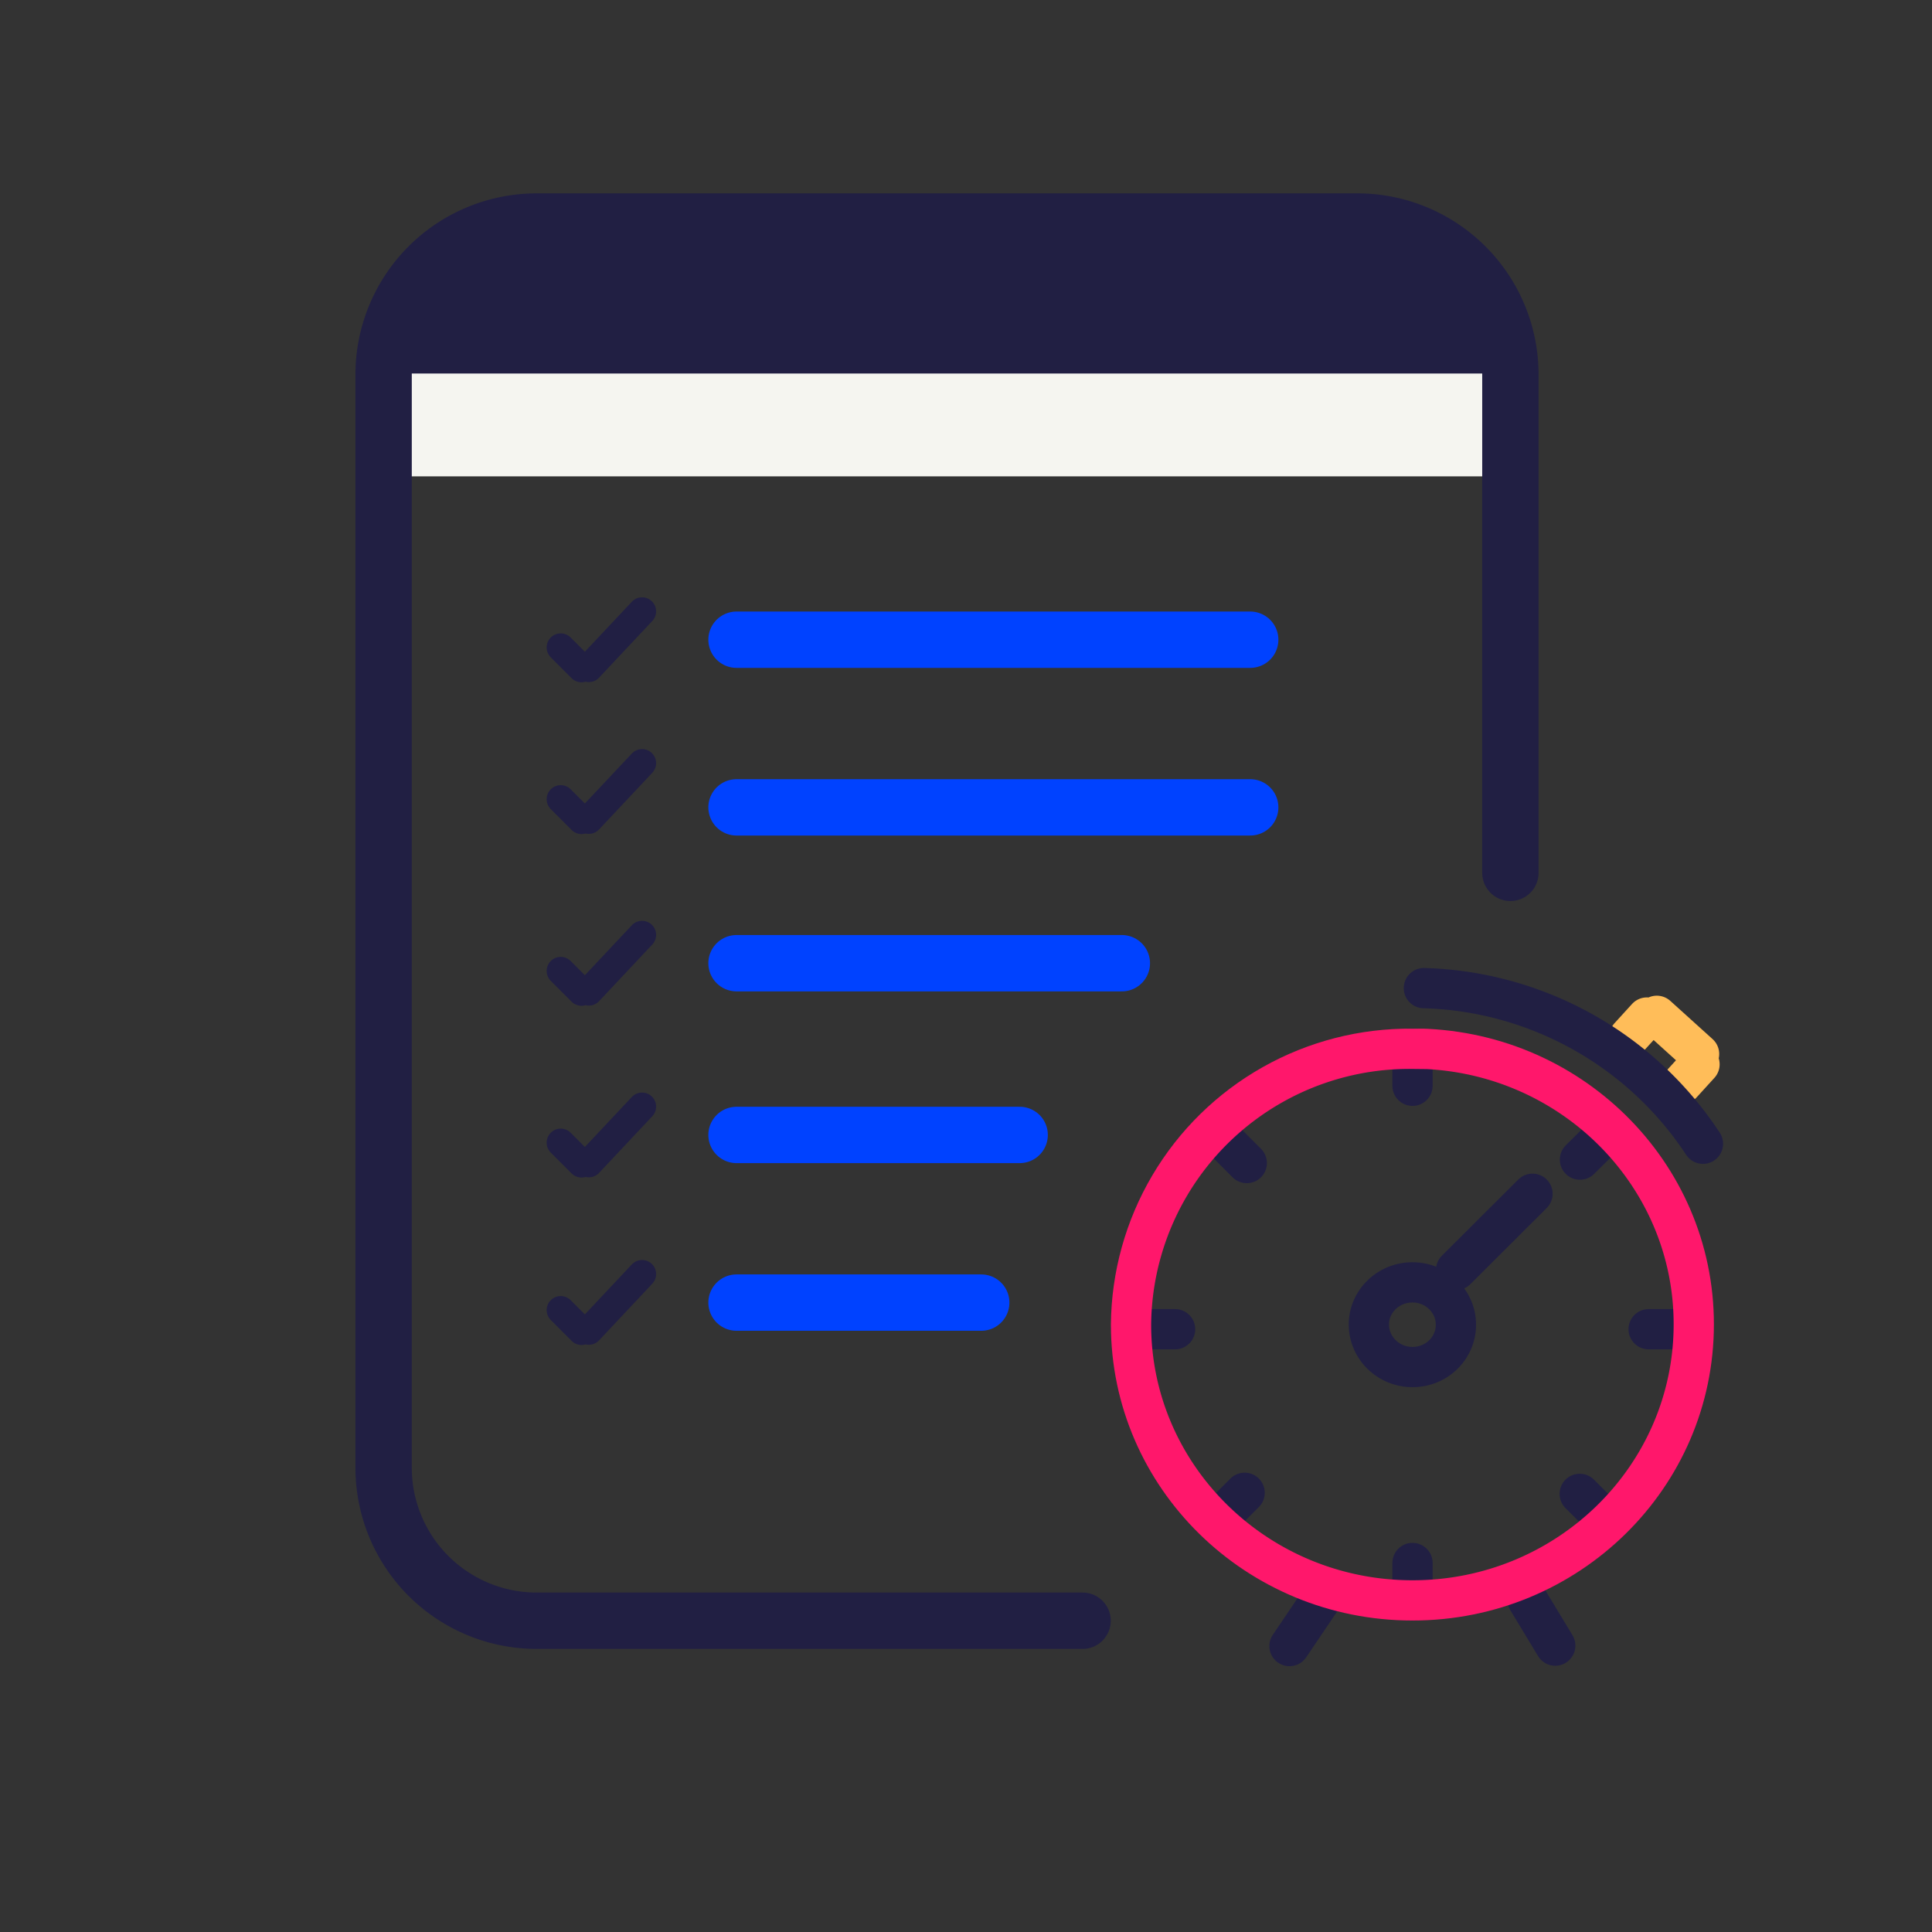 <svg xmlns="http://www.w3.org/2000/svg" width="1200" height="1200" viewBox="0 0 900 900"><rect x="0" y="0" width="900" height="900" fill="#333333" stroke="none"/><defs><clipPath id="a"><path d="M184.8 112.4h512.9v75.1h-513Zm0 0"/></clipPath><clipPath id="b"><path d="M202 112.4h478.2c9.5 0 17.3 7.7 17.3 17.3v40.6c0 9.5-7.8 17.2-17.3 17.2H202c-9.5 0-17.2-7.7-17.2-17.2v-40.6c0-9.6 7.7-17.3 17.2-17.3m0 0"/></clipPath><clipPath id="d"><path d="M.8.4h512.9v75.1H.7Zm0 0"/></clipPath><clipPath id="e"><path d="M18 .4h478.2c9.5 0 17.3 7.7 17.3 17.3v40.6c0 9.5-7.8 17.2-17.3 17.2H18C8.5 75.5.8 67.8.8 58.3V17.7C.8 8 8.5.4 18 .4m0 0"/></clipPath><clipPath id="c"><path d="M0 0h514v76H0z"/></clipPath><clipPath id="f"><path d="M184.8 174h512.7v47.9H184.8Zm0 0"/></clipPath><clipPath id="h"><path d="M.8 1h512.7v47.9H.8Zm0 0"/></clipPath><clipPath id="g"><path d="M0 0h514v49H0z"/></clipPath><clipPath id="i"><path d="M628.3 588h59.3v58.2h-59.3Zm0 0"/></clipPath><clipPath id="j"><path d="M658 588c-16.4 0-29.7 13-29.7 29 0 16.1 13.3 29.2 29.7 29.2s29.6-13 29.6-29.1S674.3 588 658 588m0 0"/></clipPath><clipPath id="k"><path d="M517.5 479.2h281.2V755H517.5Zm0 0"/></clipPath><clipPath id="l"><path d="M658 479.2A139 139 0 0 0 517.5 617c0 76.1 62.9 137.9 140.5 137.9s140.4-61.8 140.4-138c0-76-62.8-137.8-140.4-137.8m0 0"/></clipPath><clipPath id="n"><path d="M.8.3h56.8v45.6H.8Zm0 0"/></clipPath><clipPath id="m"><path d="M0 0h58v46H0z"/></clipPath><clipPath id="p"><path d="M.8.8h56.8v45.9H.8Zm0 0"/></clipPath><clipPath id="o"><path d="M0 0h58v47H0z"/></clipPath><clipPath id="r"><path d="M.8 0h56.8v45.6H.8Zm0 0"/></clipPath><clipPath id="q"><path d="M0 0h58v46H0z"/></clipPath><clipPath id="t"><path d="M.8 1h56.8v45.5H.8Zm0 0"/></clipPath><clipPath id="s"><path d="M0 0h58v47H0z"/></clipPath><clipPath id="v"><path d="M.8 1h56.8v45.5H.8Zm0 0"/></clipPath><clipPath id="u"><path d="M0 0h58v47H0z"/></clipPath></defs><g clip-path="url(#a)"><g clip-path="url(#b)"><g clip-path="url(#c)" transform="translate(184 112)"><g clip-path="url(#d)"><g clip-path="url(#e)"><path fill="#211f43" d="M.8.4h512.6v75.1H.8Zm0 0"/></g></g></g></g></g><g clip-path="url(#f)"><g clip-path="url(#g)" transform="translate(184 173)"><g clip-path="url(#h)"><path fill="#f5f5f0" d="M.8 1h512.6v47.9H.8Zm0 0"/></g></g></g><path fill="none" stroke="#211f43" stroke-linecap="round" stroke-width="26.25" d="M703.6 406.6V174.4a71.3 71.3 0 0 0-71.2-71.2H250a71.3 71.3 0 0 0-71.3 71.2v509.3a71.3 71.3 0 0 0 71.3 71.3h254.3"/><g clip-path="url(#i)"><g clip-path="url(#j)"><path fill="none" stroke="#211f43" stroke-width="37.5" d="M658 588c-16.4 0-29.7 13-29.7 29 0 16.1 13.3 29.2 29.7 29.2s29.6-13 29.6-29.1S674.3 588 658 588Zm0 0"/></g></g><path fill="none" stroke="#211f43" stroke-linecap="round" stroke-width="18.75" d="m678.3 591.6 35.6-35.5M736 540.2l11.2-11.1M768 619.2h20.7M526.9 619.2h20.5M568 707.2l11.8-11.8M600.7 766.8l14.8-21.9M724.5 766.6l-13-21.5M658 745.6v-17.5M658 505.8v-17.3M580.8 541.8l-15.3-15.3M747.2 707.2l-11.3-11.3"/><path fill="none" stroke="#ffbd59" stroke-linecap="round" stroke-width="18.75" d="m759 483 8.2-9M783.5 504.8l8.2-9M791.5 491l-19.7-17.8"/><path fill="none" stroke="#211f43" stroke-linecap="round" stroke-width="18.75" d="M663.3 460.3a161 161 0 0 1 130 72.5"/><g clip-path="url(#k)"><g clip-path="url(#l)"><path fill="none" stroke="#ff176b" stroke-width="37.5" d="M658 479.2A139 139 0 0 0 517.5 617c0 76.1 62.9 137.9 140.5 137.9s140.4-61.8 140.4-138c0-76-62.8-137.8-140.4-137.8Zm0 0"/></g></g><path fill="none" stroke="#0042ff" stroke-linecap="round" stroke-width="26.25" d="M343.1 298h239.3M343.1 376.1h239.3M343.1 448.7h179.5"/><g clip-path="url(#m)" transform="translate(251 275)"><g fill="none" stroke="#211f43" stroke-linecap="round" stroke-width="17" clip-path="url(#n)"><path stroke-width="13.09" d="m10.2 26.6 9.7 9.7M23.3 36.2 48.1 9.8"/></g></g><g clip-path="url(#o)" transform="translate(251 345)"><g fill="none" stroke="#211f43" stroke-linecap="round" stroke-width="17" clip-path="url(#p)"><path stroke-width="13.09" d="m10.2 27.3 9.7 9.7M23.3 36.9l24.8-26.4"/></g></g><g clip-path="url(#q)" transform="translate(251 426)"><g fill="none" stroke="#211f43" stroke-linecap="round" stroke-width="17" clip-path="url(#r)"><path stroke-width="13.09" d="m10.2 26.3 9.7 9.7M23.3 35.9 48.1 9.5"/></g></g><path fill="none" stroke="#0042ff" stroke-linecap="round" stroke-width="26.25" d="M343.1 528.7H475"/><g clip-path="url(#s)" transform="translate(251 505)"><g fill="none" stroke="#211f43" stroke-linecap="round" stroke-width="17" clip-path="url(#t)"><path stroke-width="13.09" d="m10.2 27.3 9.7 9.7M23.3 36.9l24.8-26.4"/></g></g><path fill="none" stroke="#0042ff" stroke-linecap="round" stroke-width="26.25" d="M343.1 606.8h114"/><g clip-path="url(#u)" transform="translate(251 583)"><g fill="none" stroke="#211f43" stroke-linecap="round" stroke-width="17" clip-path="url(#v)"><path stroke-width="13.09" d="m10.2 27.3 9.7 9.7M23.3 36.9l24.8-26.4"/></g></g></svg>